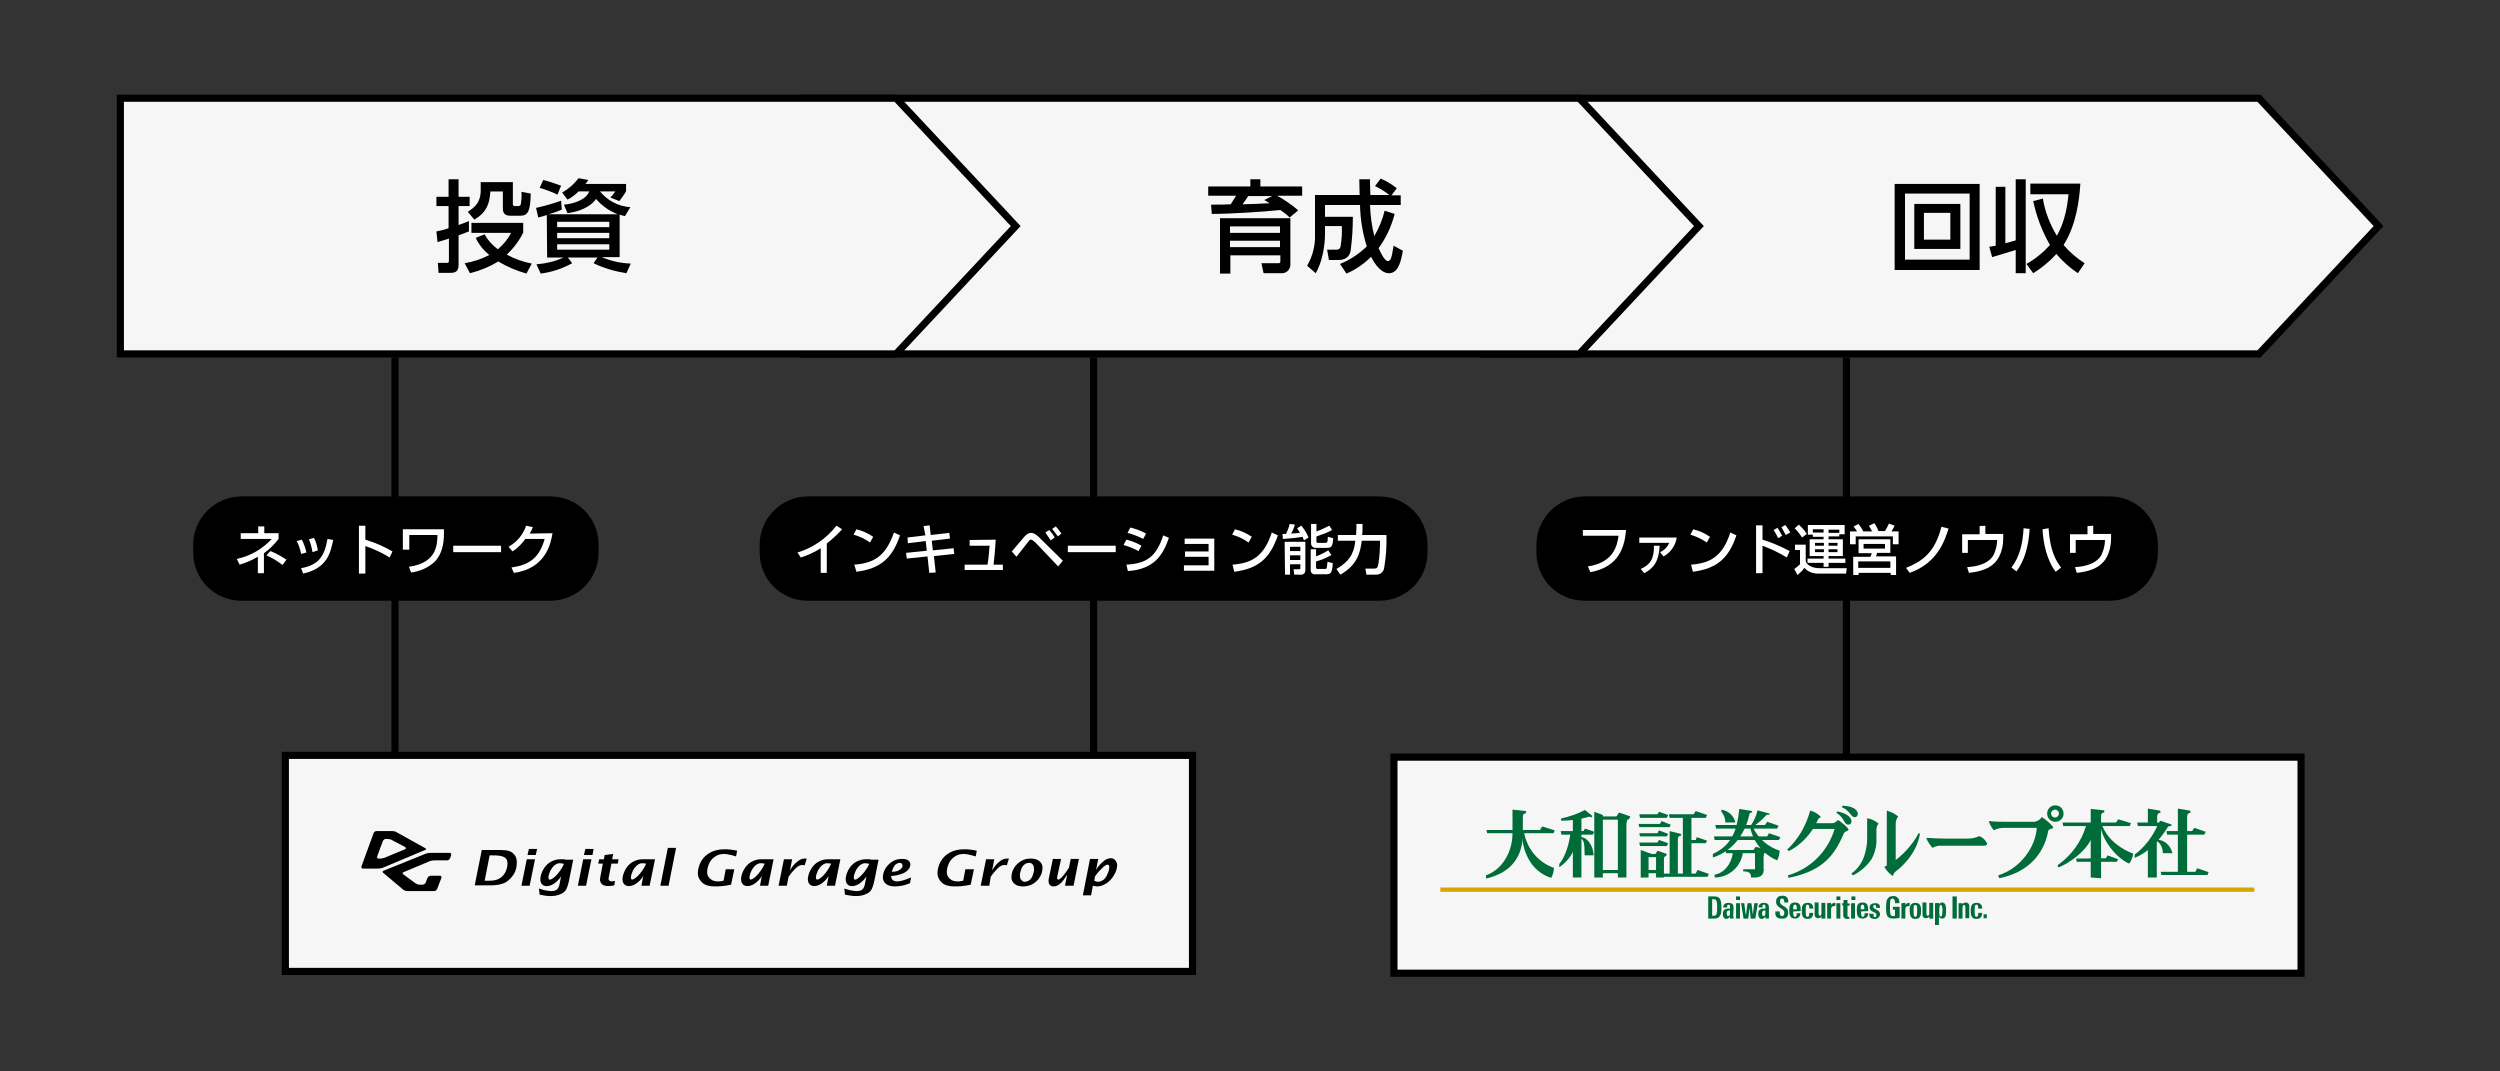 <?xml version="1.0" encoding="utf-8"?>
<!-- Generator: Adobe Illustrator 24.1.3, SVG Export Plug-In . SVG Version: 6.00 Build 0)  -->
<svg version="1.1" id="レイヤー_1" xmlns="http://www.w3.org/2000/svg" xmlns:xlink="http://www.w3.org/1999/xlink" x="0px"
	 y="0px" viewBox="0 0 700 300" style="enable-background:new 0 0 700 300;" xml:space="preserve">
<rect x="0" y="0" width="700" height="300" fill="#333333" stroke="none"/>
<style type="text/css">
	.st0{fill:#F6F6F6;stroke:#000000;stroke-width:2;stroke-miterlimit:10;}
	.st1{fill:#006C3A;}
	.st2{fill:#D7A400;}
	.st3{fill:none;stroke:#000000;stroke-width:2;stroke-miterlimit:10;}
	.st4{fill:#FFFFFF;}
</style>
<polygon class="st0" points="632.5,99.1 415.2,99.1 415.2,27.5 632.5,27.5 666,63.3 "/>
<polygon class="st0" points="442.2,99.1 225,99.1 225,27.5 442.2,27.5 475.7,63.3 "/>
<polygon class="st0" points="250.9,99.1 33.7,99.1 33.7,27.5 250.9,27.5 284.4,63.3 "/>
<rect x="79.9" y="211.5" class="st0" width="254" height="60.5"/>
<rect x="390.3" y="212" class="st0" width="254" height="60.5"/>
<path class="st1" d="M608.3,238.9c-0.7-2.5-2.5-3.8-4.5-3.8v0.4c0.9,0.3,1.8,1.7,1.8,3.4H608.3z"/>
<path class="st1" d="M609.8,244.6v-18.2l3.5,0.6v0.6c-0.4,0-0.9,0.2-0.9,1.1v15.9L609.8,244.6z"/>
<polygon class="st1" points="606.6,232.7 613.8,232.7 614.4,231.8 617.6,232.9 617.2,233.7 606.8,233.7 "/>
<path class="st1" d="M601.4,230.8v-4.4l3.5,0.6v0.6c-0.4,0-0.9,0.2-0.9,1.1v2.1H601.4z M601.4,245.7v-9.2l2.5-2.8v12L601.4,245.7z"
	/>
<polygon class="st1" points="605,244.1 614.7,244.1 615.2,243.1 618.4,244.2 618.1,245 605.2,245 "/>
<polygon class="st1" points="598.4,230.3 604.5,230.3 604.9,229.8 608.1,230.9 607.9,231.3 598.6,231.3 "/>
<path class="st1" d="M607.8,231.2c-0.4,0-0.7,0.2-0.9,0.5c-2.6,4.2-5.7,7.1-9.2,8.5v-0.9c2.9-2.2,5.1-5.1,6.5-8.4
	C604.2,231,608.2,231.2,607.8,231.2z"/>
<polygon class="st1" points="577.5,230.3 592.5,230.3 593.1,229.4 596.7,230.5 596.3,231.3 577.7,231.3 "/>
<path class="st1" d="M588.6,231.1c1.6,4.2,5.6,6.8,8.7,7.9c-0.1,0.5-0.2,1-0.4,1.5c-0.2,0.5-0.4,1-0.8,1.3c-3.7-1.7-7.5-6.6-8-10.7
	L588.6,231.1z"/>
<path class="st1" d="M585.4,245.7v-19.2l3.8,0.4v0.6c-0.6,0-1,0.5-0.9,1.1c0,0,0,0,0,0.1v17.2L585.4,245.7z"/>
<polygon class="st1" points="581.3,240.4 589.7,240.3 590.1,239.5 593.1,240.6 592.7,241.3 581.5,241.3 "/>
<path class="st1" d="M585.9,234c-1.2,4-6.8,8-9.7,8.9v-0.7c3.8-2.7,6.6-6.5,7.9-11h1.8V234z"/>
<path class="st1" d="M543.6,236.8c-0.9-0.1-1.7,0.2-2.5,0.6c-0.7-0.8-1.3-1.7-1.7-2.6c0-0.1,0-0.2,0.1-0.2c1,0.1,3.7,0.2,5,0.2h6.5
	c1.1,0,2.2-0.2,3.2-0.7c1,0.4,1.8,1.2,2.2,2.1c0.1,0.2-0.2,0.6-0.9,0.6H543.6z"/>
<path class="st1" d="M522.8,229.1c1.2,0.2,2.2,0.7,3.2,1.5c-0.4,0.5-0.6,1-0.6,1.6v2.6c0.1,2-0.4,4-1.4,5.8
	c-1.3,1.9-3.1,3.5-5.2,4.5l-0.4-0.5c1.8-1.3,3.1-3.2,3.7-5.3c0.4-1.4,0.7-2.8,0.7-4.3L522.8,229.1
	C522.7,229.1,522.7,229.1,522.8,229.1z"/>
<path class="st1" d="M528.4,227c1.1,0.3,2.2,0.9,3.1,1.6c-0.4,0.5-0.7,1.2-0.7,1.9v11c0,2.2-2.5,1.7-2.5,1V227
	C528.2,227,528.3,226.9,528.4,227z"/>
<path class="st1" d="M527.6,242.7c3.9-1.6,8-6.1,9.6-9.4l0.4,0.1c-0.4,2.5-1.5,4.8-3,6.8c-1.1,1.4-2.3,2.7-3.7,3.7
	c-0.5,0.4-0.8,0.9-0.9,1.4C529,244.6,528.2,243.8,527.6,242.7z"/>
<path class="st1" d="M559.5,245.1c6.6-2.1,10.5-8.3,10.8-13.3h-9.2c-1,0-2,0.2-2.8,0.7c-0.6-0.7-1.1-1.5-1.4-2.4
	c0-0.1,0-0.2,0.2-0.2c1.6,0.2,3.3,0.2,4.9,0.2h7.6c0.9-0.1,1.6-0.6,2.1-1.3c1,0.5,3.2,2.5,3.2,2.9s-1.3,0.3-1.4,1
	c-1.2,6.5-5.7,11.6-13.7,13.2L559.5,245.1z"/>
<path class="st1" d="M574.3,227.8c0,0.6,0.5,1.1,1.1,1.1c0.6,0,1.1-0.5,1.1-1.1c0-0.6-0.5-1.1-1.1-1.1S574.3,227.2,574.3,227.8
	L574.3,227.8z M573.2,227.8c0-1.3,1-2.3,2.3-2.3c1.3,0,2.3,1,2.3,2.3c0,1.3-1,2.3-2.3,2.3S573.2,229.1,573.2,227.8
	C573.2,227.8,573.2,227.8,573.2,227.8z"/>
<path class="st1" d="M500.4,237.9c3.1-2.9,5.3-6.7,6.4-10.8c0-0.1,0-0.1,0.2-0.1c1.1,0.3,2.1,0.9,2.9,1.8c-0.5,0.1-0.9,0.5-1,1
	c-1.7,3.6-4.5,6.7-8,8.5L500.4,237.9z"/>
<path class="st1" d="M507.8,230.5h5.2c0.6,0,1.2-0.4,1.6-0.9c1,0.5,3,2.3,3,2.7s-1,0.4-1.3,1c-2.8,6.6-6.2,10.6-15.5,12.5l-0.2-0.7
	c6.3-1.8,11.2-6.7,13.1-13h-6.3L507.8,230.5z"/>
<path class="st1" d="M514.2,227.6c2.3,1.4,2.1,3.3,3.3,3.3c0.5,0,0.9-0.3,0.9-0.8c0,0,0-0.1,0-0.1c0-0.9-0.8-2.2-4-2.8L514.2,227.6z
	"/>
<path class="st1" d="M515.7,226c2.4,1,2.5,2.9,3.7,2.8c0.5,0,0.8-0.5,0.8-0.9c0,0,0,0,0-0.1c-0.1-0.9-1.1-2.1-4.3-2.2L515.7,226z"/>
<polygon class="st1" points="458.8,230.7 464.8,230.7 465.2,229.9 467.8,230.9 467.5,231.6 459,231.6 "/>
<polygon class="st1" points="467.3,228 474.2,228 474.8,227.1 478,228.2 477.6,229 467.5,229 "/>
<rect x="471.2" y="228.8" class="st1" width="2.4" height="16.3"/>
<path class="st1" d="M467.5,244.7v-12l3.2,0.8v0.5c-0.4,0-0.9,0.2-0.9,1.1v9.6L467.5,244.7z"/>
<polygon class="st1" points="459.4,238 463,239.3 461.6,239.9 461.6,245.7 459.4,245.7 "/>
<rect x="463.7" y="239.5" class="st1" width="2.2" height="6.2"/>
<rect x="460" y="239.1" class="st1" width="4.5" height="0.9"/>
<path class="st1" d="M463.3,239.5l0.8-1.3l2.6,0.9l-0.2,0.6c-0.4,0-0.6,0.4-0.6,0.9S463.3,239.5,463.3,239.5z"/>
<rect x="460.7" y="243.6" class="st1" width="4.5" height="0.9"/>
<polygon class="st1" points="459,233.3 464.1,233.3 464.5,232.5 467.1,233.5 466.7,234.2 459.2,234.2 "/>
<polygon class="st1" points="459,235.9 464.1,235.9 464.5,235.2 467.1,236.1 466.7,236.9 459.2,236.9 "/>
<polygon class="st1" points="459,228 464.1,228 464.5,227.3 467.1,228.2 466.7,229 459.2,229 "/>
<polygon class="st1" points="465.2,244.6 474.8,244.6 475.3,243.6 478.5,244.7 478.1,245.5 465.4,245.5 "/>
<polygon class="st1" points="472.7,235.2 474.8,235.2 475.1,234.4 478,235.4 477.6,236.1 472.9,236.1 "/>
<polygon class="st1" points="416.2,232.4 431.2,232.4 431.8,231.4 435.3,232.5 435,233.3 416.4,233.3 "/>
<path class="st1" d="M426.7,232.9c0.8,4.7,4,8.6,8.4,10.1c0,0.5-0.1,1-0.2,1.4c-0.1,0.5-0.3,1-0.6,1.4c-5.6-1.8-8-7.2-8.2-12.6v-0.4
	L426.7,232.9z"/>
<path class="st1" d="M416,245.1c4.5-1.5,7.5-6.4,7.5-11.8v-6.6l3.8,0.4v0.6c-0.6,0-1,0.5-0.9,1.1c0,0,0,0.1,0,0.1v4.5
	c0,7-3.8,11.1-10.3,12.6V245.1z"/>
<rect x="440.4" y="228.8" class="st1" width="2.4" height="16.9"/>
<polygon class="st1" points="437,232.7 443.4,232.7 443.8,232 446.4,232.9 446,233.7 437.2,233.7 "/>
<path class="st1" d="M437,229.2c2.4-0.5,4.6-1.3,6.8-2.4l2.1,1.7l-0.4,0.4c-0.4-0.3-0.5-0.3-1.3,0c-2.3,0.6-4.7,0.9-7.1,0.9V229.2z"
	/>
<path class="st1" d="M446.2,239.5c0-2.2-1.5-5.1-3.6-5.1v0.4c0.8,0.4,1.1,0.9,1.1,4.7H446.2z"/>
<polygon class="st1" points="446.4,227.3 448.8,228.2 448.8,245.7 446.4,245.7 "/>
<rect x="453" y="228.8" class="st1" width="2.4" height="16.9"/>
<rect x="448.3" y="228.6" class="st1" width="5" height="0.9"/>
<path class="st1" d="M452.5,228.8l0.8-1.3l3.2,1.1l-0.4,0.8c-0.4,0-0.6,0.2-0.6,0.8S452.5,228.8,452.5,228.8z"/>
<rect x="448.3" y="243.6" class="st1" width="5" height="0.9"/>
<path class="st1" d="M439.7,233.5c-0.5,3.8-1.8,6.9-3.1,8.4v0.9c1.4-0.8,3.7-3.3,4-4.9v-4.5L439.7,233.5z"/>
<polygon class="st1" points="480.3,231 494.2,231 494.8,230.1 498,231.2 497.6,232 480.5,232 "/>
<polygon class="st1" points="479.9,234.2 494.8,234.2 495.3,233.3 498.5,234.4 498.1,235.2 480.1,235.2 "/>
<rect x="491.4" y="238.2" class="st1" width="2.4" height="5.6"/>
<polygon class="st1" points="483.1,238 491.6,238 491.6,238.9 483.3,238.9 "/>
<path class="st1" d="M490.8,238.2l0.8-1.1l3.2,0.9l-0.4,0.8c-0.4,0-0.6,0.2-0.6,0.8S490.8,238.2,490.8,238.2z"/>
<path class="st1" d="M491.2,231.2c1.2-0.8,2.2-1.7,3.2-2.8c0.2-0.3,0.6-0.4,0.9-0.2l0.2-0.4l-3.4-0.9c-0.3,1.5-1,3-1.9,4.3
	L491.2,231.2z"/>
<path class="st1" d="M479.6,240.1c6.6-2.1,9.4-8.1,10.2-12c0.1-0.5,0.3-0.5,0.7-0.6l0.1-0.4l-3.6-0.6c-0.6,6-2.1,10.2-7.4,12.6
	V240.1z"/>
<path class="st1" d="M490.8,231.6c1.5,3.2,4.2,5.5,7.5,6.6c0,0.5-0.1,0.9-0.2,1.4c-0.1,0.5-0.3,0.9-0.5,1.3c-3.8-1.6-6.6-5-7.5-9
	L490.8,231.6z"/>
<path class="st1" d="M491.8,243.4h-3.7v0.6h0.3c1.7,0,1.9,0.9,1.9,1.7h1.2c1.2,0,2.3-0.6,2.3-1.9S492.5,243,491.8,243.4z"/>
<path class="st1" d="M485.2,238.7c-0.4,3.4-2.6,5.8-5.1,6.2v0.8c4,0,7.4-3,7.9-7L485.2,238.7z"/>
<path class="st1" d="M483.1,230.3c0-1.1-0.4-2.2-1.1-3v-0.6c1.9,0.3,3.5,1.7,3.9,3.6H483.1z"/>
<rect x="403.3" y="248.5" class="st2" width="227.9" height="1.2"/>
<path class="st1" d="M555,254.4c0.1-0.8-0.4-1.5-1.2-1.6c-0.1,0-0.3,0-0.4,0c-1.4,0-1.6,1-1.6,2.2c0,1.3,0.2,2.3,1.6,2.3
	c1,0,1.6-0.5,1.6-1.7h-1.1c0,0.8-0.1,1.1-0.5,1.1s-0.5-0.3-0.5-1.8c0-1.2,0.1-1.6,0.5-1.6s0.5,0.3,0.5,1.1L555,254.4z"/>
<path class="st1" d="M540.2,257.2h1.1c0-0.3,0-0.6,0-0.9v-3.5h-1.1v2.9c0,0.4-0.1,0.7-0.4,0.7s-0.4-0.2-0.4-0.7v-3h-1.1v3.5
	c0,0.5,0.4,0.9,0.9,0.9c0,0,0.1,0,0.1,0c0.4,0,0.7-0.2,0.9-0.5l0,0L540.2,257.2z"/>
<path class="st1" d="M532.4,252.9v4.3h1.1v-2.5c0-0.4,0-1,1-1h0.2v-0.9h-0.2c-0.4,0-0.8,0.2-1,0.6l0,0v-0.6L532.4,252.9z"/>
<path class="st1" d="M521,254.6c0-0.7,0-1.3,0.5-1.3s0.5,0.6,0.5,1.3H521z M523.1,255.1c0-1.4-0.1-2.4-1.6-2.4s-1.6,1-1.6,2.2
	c0,1.3,0.2,2.3,1.6,2.3c0.4,0,0.8-0.1,1.2-0.4c0.3-0.3,0.4-0.7,0.4-1.1h-1c0,0.6-0.1,1-0.5,1s-0.5-0.2-0.5-1.5L523.1,255.1z"/>
<path class="st1" d="M494.3,254.9c0,0.8,0.1,1.6-0.5,1.6c-0.3,0-0.4-0.2-0.4-0.7C493.3,255.1,493.7,254.9,494.3,254.9z M495.3,254.2
	c0-0.8-0.2-1.4-1.5-1.4c-0.4,0-0.7,0.1-1,0.3c-0.3,0.3-0.4,0.6-0.4,1h1.1c0-0.5,0-0.8,0.4-0.8s0.4,0.3,0.4,0.8v0.3c-1,0-2,0-2,1.5
	c0,0.8,0.3,1.4,1,1.4c0.4,0,0.8-0.3,1-0.7l0,0l0,0.6h1c0-0.3,0-0.5,0-0.8L495.3,254.2z"/>
<path class="st1" d="M479.4,251.8h0.6c0.8,0,0.8,1.2,0.8,2.3c0,1.5-0.1,2.3-0.8,2.3h-0.6V251.8z M478.2,257.2h1.9
	c2,0,1.9-2.2,1.9-3.1c0-1.9-0.3-3.1-1.8-3.1h-1.9V257.2z"/>
<path class="st1" d="M484.4,254.9c0,0.8,0.1,1.6-0.5,1.6c-0.3,0-0.4-0.2-0.4-0.7C483.4,255.1,483.8,254.9,484.4,254.9z M485.4,254.2
	c0-0.8-0.2-1.4-1.5-1.4c-0.4,0-0.7,0.1-1,0.3c-0.3,0.3-0.4,0.6-0.4,1h1.1c0-0.5,0-0.8,0.4-0.8s0.4,0.3,0.4,0.8v0.3c-1,0-2,0-2,1.5
	c0,0.8,0.3,1.4,1,1.4c0.4,0,0.8-0.3,1-0.7l0,0l0,0.6h1c0-0.3-0.1-0.5-0.1-0.8L485.4,254.2z"/>
<path class="st1" d="M487.2,252.9h-1.1v4.3h1.1V252.9z M486.1,251v1h1.1v-1H486.1z"/>
<path class="st1" d="M500.7,255.5c0-1.9-2.3-1.7-2.3-3c0-0.6,0.1-0.9,0.6-0.9s0.6,0.5,0.6,1.1h1.1c0.1-1.3-0.5-1.9-1.6-1.9
	c-1.4,0-1.8,0.8-1.8,1.7c0,1.8,2.3,1.8,2.3,3c0,0.7-0.2,1-0.6,1c-0.6,0-0.7-0.5-0.7-1.3h-1.2c-0.1,1.1,0.2,2,1.6,2
	C499.7,257.3,500.7,257.1,500.7,255.5z"/>
<path class="st1" d="M502.1,254.6c0-0.7,0-1.3,0.5-1.3s0.5,0.6,0.5,1.3H502.1z M504.2,255.1c0-1.4-0.1-2.4-1.6-2.4s-1.6,1-1.6,2.2
	c0,1.3,0.2,2.3,1.6,2.3c0.4,0,0.8-0.1,1.1-0.4c0.3-0.3,0.4-0.7,0.4-1.1h-1c0,0.6-0.1,1-0.5,1s-0.5-0.2-0.5-1.5L504.2,255.1z"/>
<path class="st1" d="M507.7,254.4c0.1-0.8-0.4-1.5-1.2-1.6c-0.1,0-0.3,0-0.4,0c-1.4,0-1.6,1-1.6,2.2c0,1.3,0.2,2.3,1.6,2.3
	c1,0,1.6-0.5,1.6-1.7h-1.1c0,0.8-0.1,1.1-0.5,1.1s-0.5-0.3-0.5-1.8c0-1.2,0.1-1.6,0.5-1.6s0.5,0.3,0.5,1.1L507.7,254.4z"/>
<path class="st1" d="M510,257.2h1.1c0-0.3,0-0.6,0-0.9v-3.5h-1.1v2.9c0,0.4-0.1,0.7-0.4,0.7s-0.4-0.2-0.4-0.7v-3h-1.1v3.5
	c0,0.5,0.4,0.9,0.9,0.9c0,0,0.1,0,0.1,0c0.4,0,0.7-0.2,0.9-0.5l0,0L510,257.2z"/>
<path class="st1" d="M511.6,252.9v4.3h1.1v-2.5c0-0.4,0-1,1-1h0.2v-0.9h-0.2c-0.4,0-0.8,0.2-1,0.6l0,0v-0.6L511.6,252.9z"/>
<path class="st1" d="M515.3,252.9h-1.1v4.3h1.1V252.9z M514.2,251v1h1.1v-1H514.2z"/>
<path class="st1" d="M515.7,253.5h0.4v2.8c0,0.5,0.4,1,0.9,1c0.1,0,0.1,0,0.2,0c0.2,0,0.4,0,0.6,0v-0.6c-0.1,0-0.1,0-0.2,0
	c-0.4,0-0.3-0.2-0.3-0.5v-2.6h0.6v-0.6h-0.6V252h-1.1v0.9h-0.4V253.5z"/>
<path class="st1" d="M519.4,252.9h-1.1v4.3h1.1V252.9z M518.4,251v1h1.1v-1H518.4z"/>
<path class="st1" d="M523.4,255.8c-0.1,1.2,0.6,1.5,1.5,1.5c0.7,0.1,1.4-0.5,1.5-1.2c0,0,0-0.1,0-0.1c0-1.4-1.9-1.3-1.9-2.1
	c0-0.3,0.1-0.5,0.4-0.5s0.4,0.1,0.4,0.6v0.2h1.1c0.1-0.7-0.4-1.3-1.1-1.3c-0.1,0-0.2,0-0.3,0c-0.7,0-1.5,0.3-1.5,1.2
	c0,1.4,1.9,1.1,1.9,2.1c0,0.4-0.1,0.6-0.4,0.6c-0.2,0-0.3-0.1-0.4-0.2c0-0.2,0-0.4,0-0.7L523.4,255.8z"/>
<path class="st1" d="M531.8,252.9c0.2-0.9-0.4-1.8-1.3-2c-0.1,0-0.3,0-0.4,0c-1.9,0-2,1.6-2,3.1c0,2.4,0.2,3.2,2.2,3.2
	c0.5,0,1.1-0.1,1.6-0.2v-3.1H530v0.8h0.6v1.7c-0.2,0.1-0.4,0.1-0.6,0.1c-0.7,0-0.8-0.5-0.8-2.4s0-2.5,0.7-2.5c0.5,0,0.7,0.5,0.7,1.1
	v0.2L531.8,252.9z"/>
<path class="st1" d="M536.3,256.7c-0.4,0-0.5-0.3-0.5-1.8c0-1.1,0-1.5,0.5-1.5s0.5,0.4,0.5,1.5C536.8,256.4,536.7,256.7,536.3,256.7
	z M536.3,257.3c1.4,0,1.6-1,1.6-2.3c0-1.2-0.2-2.2-1.6-2.2s-1.6,1-1.6,2.2C534.8,256.3,534.9,257.3,536.3,257.3L536.3,257.3z"/>
<path class="st1" d="M543.4,256.6c-0.4,0-0.4-0.4-0.4-1.6s0.1-1.6,0.4-1.6s0.5,0.4,0.5,1.6C543.8,256.3,543.8,256.6,543.4,256.6z
	 M541.8,252.9v6.1h1.1v-2.3l0,0c0.2,0.3,0.5,0.5,0.9,0.5c1.1,0,1.1-1.3,1.1-2.2s0-2.3-1.1-2.3c-0.4,0-0.8,0.2-0.9,0.6l0,0v-0.5
	L541.8,252.9z"/>
<rect x="546.7" y="251" class="st1" width="1.2" height="6.2"/>
<path class="st1" d="M549.5,252.9h-1.1v4.3h1.1v-3c0-0.4,0.1-0.8,0.4-0.8s0.4,0.3,0.4,0.7v3h1.1v-3.5c0-0.5-0.4-0.9-0.9-0.9
	c0,0-0.1,0-0.1,0c-0.4,0-0.8,0.2-0.9,0.5l0,0L549.5,252.9z"/>
<rect x="555.4" y="256" class="st1" width="0.9" height="1.1"/>
<polygon class="st1" points="488.2,257.2 489.5,257.2 489.9,254.2 489.9,254.2 490.2,257.2 491.5,257.2 492.2,252.9 491.2,252.9 
	490.8,256.1 490.8,256.1 490.4,252.9 489.3,252.9 488.9,256.1 488.8,256.1 488.4,252.9 487.5,252.9 "/>
<line class="st3" x1="110.6" y1="100.1" x2="110.6" y2="211.5"/>
<line class="st3" x1="306.2" y1="100.1" x2="306.2" y2="211.5"/>
<line class="st3" x1="517" y1="100.1" x2="517" y2="211.5"/>
<path d="M67.6,139h86.5c7.5,0,13.5,6,13.5,13.5v2.2c0,7.5-6,13.5-13.5,13.5H67.6c-7.5,0-13.5-6-13.5-13.5v-2.2
	C54.1,145.1,60.2,139,67.6,139z"/>
<path d="M226.2,139h160c7.5,0,13.5,6,13.5,13.5v2.2c0,7.5-6,13.5-13.5,13.5h-160c-7.5,0-13.5-6-13.5-13.5v-2.2
	C212.7,145.1,218.8,139,226.2,139z"/>
<path d="M443.7,139h147c7.5,0,13.5,6,13.5,13.5v2.2c0,7.5-6,13.5-13.5,13.5h-147c-7.5,0-13.5-6-13.5-13.5v-2.2
	C430.2,145.1,436.3,139,443.7,139z"/>
<path class="st4" d="M73.9,160.5h-1.7v-4.6c-1.6,0.9-3.3,1.7-5.1,2.2l-0.8-1.6c3.8-0.8,7.2-2.8,9.8-5.6h-8.7v-1.6h4.9v-1.9h1.7v1.9
	H78v1.6c-1.2,1.5-2.5,2.9-4.1,4L73.9,160.5z M79.1,158.2c-1.4-1.1-2.9-2-4.5-2.7l1.1-1.2c1.6,0.6,3.1,1.5,4.5,2.4L79.1,158.2z"/>
<path class="st4" d="M84.3,155.1c-0.2-1.2-0.6-2.4-1.2-3.6l1.4-0.4c0.6,1.1,1,2.3,1.3,3.6L84.3,155.1z M84.3,159.1
	c4.8-0.9,6.5-3.1,7.4-8.2l1.6,0.3c-0.8,3.7-1.7,7.9-8.4,9.4L84.3,159.1z M87.5,154.6c-0.2-1.2-0.5-2.4-1-3.6l1.4-0.4
	c0.6,1.1,0.9,2.3,1.1,3.5L87.5,154.6z"/>
<path class="st4" d="M102.3,147.2v3.9c2.6,0.8,5.2,1.9,7.6,3.3l-0.8,1.7c-2.1-1.3-4.4-2.4-6.8-3.2v7.7h-1.8v-13.4H102.3z"/>
<path class="st4" d="M124.3,148.1v1.5c0,2.4-0.5,5.7-2.7,7.8c-1.8,1.6-4.1,2.6-6.5,2.9l-0.6-1.6c7.8-1.1,7.9-6.1,8-8.9h-7.9v4.1
	h-1.8v-5.7H124.3z"/>
<path class="st4" d="M140.3,152.8v1.8h-13.4v-1.8H140.3z"/>
<path class="st4" d="M154.7,149.3c-0.4,2.5-1.7,9.9-10.8,11.1l-0.7-1.5c4.9-0.7,7.8-2.6,9.3-8h-5.4c-1,1.4-2.2,2.6-3.6,3.5l-1.1-1.3
	c2.3-1.3,4.1-3.4,4.9-5.9l1.9,0.4c-0.2,0.6-0.5,1.2-0.9,1.8L154.7,149.3z"/>
<path class="st4" d="M231.6,160.4h-1.8v-6.9c-1.7,1.1-3.6,2-5.6,2.6l-0.9-1.4c4.3-1.3,8.1-3.9,10.9-7.5l1.6,1
	c-1.3,1.4-2.8,2.8-4.3,4V160.4z"/>
<path class="st4" d="M243.6,151.9c-1.4-1-2.9-1.7-4.6-2.2l0.8-1.5c1.7,0.4,3.2,1.1,4.7,2.1L243.6,151.9z M239.2,158.1
	c5.7-0.4,8.9-2.6,11.1-9l1.7,0.8c-2.2,6.5-5.5,9.3-12.2,10.2L239.2,158.1z"/>
<path class="st4" d="M258.6,147.3l1.7-0.2l0.3,2.7l5.2-0.6l0.2,1.6l-5.1,0.6l0.3,2.7l5.8-0.6l0.2,1.6l-5.7,0.6l0.5,4.6l-1.8,0.1
	l-0.5-4.6l-5.8,0.6l-0.2-1.6l5.8-0.6l-0.3-2.7l-5,0.6l-0.1-1.6l5-0.6L258.6,147.3z"/>
<path class="st4" d="M278.8,151.1c-0.2,3.5-0.4,5.1-0.6,7h2.6v1.5h-10.7v-1.5h6.4c0.4-2,0.5-5.1,0.6-5.3h-5.6v-1.6L278.8,151.1z"/>
<path class="st4" d="M283.3,154.4c3.3-3.8,3.6-4.3,3.9-4.5c0.4-0.4,0.9-0.7,1.5-0.7c0.3,0,1,0,2.4,1.4l6.5,6.4l-1.3,1.6L290,152
	c-0.1-0.1-0.9-0.9-1.3-0.9s-0.5,0.2-0.8,0.6c-0.4,0.5-2.5,3.2-3.3,4.2L283.3,154.4z M294.2,151.3c-0.5-0.7-1-1.5-1.5-2.2l1.1-0.7
	c0.6,0.7,1.1,1.3,1.5,2.1L294.2,151.3z M296.2,150.2c-0.5-0.7-1-1.4-1.6-2.1l1-0.7c0.6,0.6,1.1,1.3,1.6,2L296.2,150.2z"/>
<path class="st4" d="M312.4,152.8v1.8H299v-1.8H312.4z"/>
<path class="st4" d="M318.8,154.3c-1.3-0.7-2.8-1.3-4.2-1.7l0.8-1.5c1.5,0.4,2.9,0.9,4.2,1.7L318.8,154.3z M315.4,158.1
	c5.7-0.3,8.4-2.3,10.3-8.2l1.6,0.7c-1.8,5.2-4.4,8.8-11.5,9.3L315.4,158.1z M320.1,150.9c-1.4-0.7-2.9-1.3-4.4-1.7l0.8-1.5
	c1.5,0.4,3,0.9,4.4,1.7L320.1,150.9z"/>
<path class="st4" d="M340,150.8v9h-8.5v-1.5h6.9v-2.4h-6.6v-1.5h6.6v-2.1h-6.7v-1.5H340z"/>
<path class="st4" d="M349.6,151.9c-1.4-1-2.9-1.7-4.6-2.2l0.8-1.5c1.7,0.4,3.2,1.1,4.7,2.1L349.6,151.9z M345.1,158.1
	c5.7-0.4,8.9-2.6,11-9l1.7,0.8c-2.2,6.5-5.5,9.3-12.2,10.2L345.1,158.1z"/>
<path class="st4" d="M365.1,151.3c-0.1-0.3-0.3-0.7-0.4-1c-0.9,0.2-3.6,0.5-5.5,0.6l-0.1-1.4h1c0.4-0.9,0.8-1.8,1-2.8l1.5,0.2
	c-0.3,0.9-0.6,1.7-1.1,2.5c0.2,0,1.6-0.1,2.5-0.2c-0.4-0.6-0.6-1-0.8-1.3l1.2-0.7c0.8,1,1.5,2.1,2,3.3L365.1,151.3z M359.7,151.7
	h5.8v8c0,0.7-0.5,1.2-1.1,1.2c0,0,0,0,0,0h-2l-0.2-1.5h1.6c0.2,0,0.3-0.1,0.3-0.3V158h-2.9v2.9h-1.4L359.7,151.7z M361.2,153.1v1.2
	h2.9v-1.2H361.2z M361.2,155.5v1.3h2.9v-1.3H361.2z M368.6,146.7v2.1c1.2-0.4,2.4-1,3.6-1.6l0.8,1.2c-1.4,0.8-2.9,1.3-4.4,1.8v1.4
	c0,0.1,0,0.4,0.4,0.4h2.1c0.4,0,0.7,0,0.7-1.7l1.5,0.4c-0.1,2-0.4,2.7-1.6,2.7h-3.2c-0.7,0.1-1.3-0.4-1.4-1.1c0-0.1,0-0.1,0-0.2
	v-5.4L368.6,146.7z M367,153.8h1.5v2c1.2-0.5,2.3-1,3.4-1.7l0.9,1.3c-1.4,0.8-2.8,1.4-4.3,1.8v1.7c0,0.2,0.1,0.4,0.3,0.4
	c0,0,0.1,0,0.1,0h2.1c0.5,0,0.5,0,0.7-2l1.5,0.4c-0.2,2.5-0.4,3.1-1.9,3.1h-3c-0.7,0.1-1.3-0.4-1.3-1.1c0-0.1,0-0.2,0-0.3L367,153.8
	z"/>
<path class="st4" d="M374.2,159.3c4.6-2.6,5-5.6,5.3-7.9h-4.9v-1.6h5.1c0-0.2,0.1-1.2,0.1-2v-1.1h1.7v1.2c0,0.6,0,1.3-0.1,1.9h6.8
	c0.1,3-0.1,6-0.6,9c-0.1,1.2-1,2.1-2.2,2.1h-2.8l-0.3-1.7h2.5c0.9,0,1-0.5,1.2-1.6c0.3-2,0.4-4.1,0.4-6.2h-5.1c-0.4,2.9-1,6.7-6,9.5
	L374.2,159.3z"/>
<path class="st4" d="M455.3,148.4c-0.4,4.4-1.7,10.3-10,11.8l-0.7-1.6c7.3-1.1,8.2-5.9,8.6-8.6h-10v-1.6L455.3,148.4z"/>
<path class="st4" d="M469.5,150.4c-0.3,2.3-1.7,4.3-3.7,5.4l-1-1.2c1.2-0.5,2.1-1.5,2.6-2.6H459v-1.5H469.5z M459.4,159.3
	c2.5-1.1,3.8-2.7,3.7-6.5h1.6c-0.2,4.4-1.6,6.2-4.3,7.7L459.4,159.3z"/>
<path class="st4" d="M477.9,151.9c-1.4-1-3-1.7-4.6-2.2l0.8-1.5c1.7,0.4,3.2,1.1,4.7,2.1L477.9,151.9z M473.5,158.1
	c5.7-0.4,8.9-2.6,11-9l1.7,0.8c-2.2,6.5-5.5,9.3-12.2,10.2L473.5,158.1z"/>
<path class="st4" d="M493.5,147.2v3.9c2.6,0.8,5.2,1.9,7.6,3.2l-0.8,1.8c-2.1-1.3-4.4-2.4-6.8-3.3v7.7h-1.8v-13.4H493.5z
	 M497.9,150.7c-0.4-0.8-0.8-1.6-1.3-2.3l1.1-0.6c0.5,0.7,0.9,1.5,1.3,2.2L497.9,150.7z M500,149.8c-0.4-0.8-0.8-1.5-1.2-2.2l1.1-0.6
	c0.5,0.7,1,1.4,1.4,2.1L500,149.8z"/>
<path class="st4" d="M502.6,152.5h3v4.5c0.1,1.1,1.7,2.1,3.9,2.1h7.6l-0.2,1.5h-7.5c-1.6,0.1-3.1-0.4-4.2-1.6
	c-0.5,0.8-1.2,1.4-1.9,2l-0.9-1.7c0.6-0.4,1.1-0.8,1.6-1.3v-4h-1.4L502.6,152.5z M503.7,146.9c0.8,0.8,1.6,1.6,2.2,2.6l-1.3,1
	c-0.6-0.9-1.3-1.8-2.1-2.6L503.7,146.9z M506.2,147h10.3v2.6H515v0.6h-3v0.8h4v4.7h-4v0.7h4.7v1.2H512v1.1h-1.4v-1.1h-4.5v-1.2h4.5
	v-0.7h-3.9V151h3.9v-0.7h-3v-0.6h-1.4L506.2,147z M507.6,149.1h3v-0.9h-3V149.1z M508.2,152v0.8h2.5V152L508.2,152z M508.2,153.8
	v0.8h2.5v-0.8H508.2z M515,148.3h-3v0.9h3V148.3z M512,152v0.8h2.5V152L512,152z M512,153.8v0.8h2.5v-0.8H512z"/>
<path class="st4" d="M520,148.8c-0.2-0.2-0.5-0.8-1-1.4l1.4-0.7c0.5,0.7,1,1.4,1.3,2.1h2.5c-0.1-0.2-0.5-0.9-0.9-1.6l1.5-0.7
	c0.5,0.7,0.9,1.5,1.2,2.2h1.8c0.4-0.7,0.8-1.4,1.1-2.1l1.6,0.6c-0.3,0.6-0.6,1.1-0.9,1.6h2v3.6H530v-2.2h-10.4v2.2H518v-3.6H520z
	 M529.3,151v3.8h-3.7c0,0.1-0.3,0.8-0.3,1h5.6v5.2h-1.5v-0.6h-9v0.6h-1.5v-5.1h4.8c0.2-0.3,0.3-0.7,0.4-1h-3.7V151L529.3,151z
	 M520.3,157.2v1.8h9v-1.8H520.3z M521.8,152.3v1.3h6v-1.3H521.8z"/>
<path class="st4" d="M533.7,159c4.2-1.7,8-4,9.9-11.5l2,0.5c-1.1,3.5-3.2,9.7-10.9,12.4L533.7,159z"/>
<path class="st4" d="M555.9,147.2v2.3h5v1.4c0,1-0.2,4.6-2.5,6.8c-1.3,1.3-3.4,2.3-7.1,2.7l-0.5-1.6c1.4-0.1,5.7-0.4,7.4-3.4
	c0.6-1.3,1-2.8,1-4.2H551v3.6h-1.6v-5.2h4.9v-2.3L555.9,147.2z"/>
<path class="st4" d="M563.2,158.9c2.4-3.1,3.2-7,3.4-11l1.7,0.2c-0.3,5.2-1.6,9.1-3.7,11.9L563.2,158.9z M573.6,147.9
	c0.4,6.5,2.2,9.3,3.5,11l-1.5,1.2c-2.5-3.2-3.5-8.1-3.7-11.9L573.6,147.9z"/>
<path class="st4" d="M586.1,147.2v2.3h5v1.4c0,1-0.2,4.6-2.5,6.8c-1.3,1.3-3.4,2.3-7.1,2.7l-0.5-1.6c1.4-0.1,5.7-0.4,7.4-3.4
	c0.6-1.3,1-2.8,1-4.2h-8.2v3.6h-1.6v-5.2h4.9v-2.3L586.1,147.2z"/>
<path d="M122.2,64.8c1.1-0.2,2.3-0.5,3.4-0.9v-6.2h-3.4v-2.6h3.4v-4.9h2.8v4.9h3.1v2.6h-3.1V63c1.7-0.6,2.2-0.8,2.9-1.1v2.9
	c-0.8,0.3-1.3,0.5-2.9,1.1v8.4c0,1.9-1.2,2.1-2.3,2.1h-3.3l-0.2-2.8h2.4c0.5,0,0.7,0,0.7-0.6v-6.2c-1,0.3-1.9,0.6-3.2,1L122.2,64.8z
	 M146.5,65.1c-1.1,2.3-2.7,4.4-4.6,6.2c2.2,1.2,4.5,2,7,2.5l-1.5,2.8c-2.8-0.8-5.4-1.9-7.9-3.4c-2.4,1.5-5.1,2.6-7.9,3.3l-1.5-2.8
	c2.4-0.4,4.8-1.2,6.9-2.3c-1.6-1.3-2.9-2.9-3.8-4.8l2.5-1c0.9,1.7,2.2,3.1,3.7,4.2c1.5-1.3,2.8-2.8,3.7-4.6h-11.1v-2.8h14.5
	L146.5,65.1z M134.6,51h9v6.1c0,0.4,0.1,0.6,0.6,0.6h1c0.3,0,0.5-0.2,0.6-0.4c0.2-1.2,0.3-2.4,0.2-3.6l2.6,0.5
	c-0.1,4.8-0.7,6.2-2.9,6.2h-2.9c-2,0-2-1.5-2-2.1v-4.7h-3.5c-0.2,3.5-1.1,5.9-4.5,7.9l-1.8-2.2c1.9-1.3,3.6-2.5,3.6-6.1L134.6,51z"
	/>
<path d="M153.1,60.2c-0.8,0.3-1.6,0.5-2.4,0.7l-0.6-2.7c2.4-0.5,4.7-1.2,7-2l0.2,2.5c-1.2,0.5-2.5,1-3.8,1.3h19.5
	c-2.4-0.9-4.5-2.4-6.1-4.3c-0.7,1-2.6,3.2-8,4l-1-2.4c2.4-0.2,6.1-1.2,7.1-3.7h-3c-0.9,0.9-1.9,1.7-3.1,2.3l-1.5-2
	c1.8-1,3.3-2.3,4.6-4l2.7,0.5c-0.2,0.4-0.5,0.8-0.8,1.1h11.4v2c-0.5,1-1.2,1.9-1.9,2.8l-2.5-1c0.5-0.5,1-1.1,1.4-1.7H168
	c2.1,2.6,5.2,4.2,8.5,4.4l-1.5,2.5c-0.5-0.1-1-0.2-1.5-0.4V72h-5c2.6,1.1,5.3,1.7,8.1,1.8l-1.2,2.7c-3.2-0.5-6.3-1.4-9.2-2.8
	l1.1-1.6h-8.3l1.2,1.6c-2.7,1.5-5.7,2.5-8.8,2.9l-1.2-2.6c2.6-0.2,5.2-0.8,7.6-1.9h-4.6L153.1,60.2z M152.1,50.4
	c1.7,0.4,3.4,1,5,1.6l-1,2.5c-1.6-0.8-3.3-1.4-5-1.9L152.1,50.4z M156,63.6h14.6v-1.5H156V63.6z M156,66.7h14.6v-1.5H156V66.7z
	 M156,69.9h14.6v-1.5H156V69.9z"/>
<path d="M361.1,60.9c-0.8-0.8-1.7-1.5-2.6-2.1c-4.5,0.5-14.2,1.1-19.2,1.1l-0.2-2.6c2.3,0,4.1,0,5.5-0.1c0.5-0.8,1-1.6,1.5-2.4h-7.8
	v-2.6h11.8v-2h2.8v2h11.7v2.6h-7c2.1,1.2,4.1,2.5,5.9,4.1L361.1,60.9z M361.3,73.7c0.2,1.4-0.8,2.7-2.2,2.8c-0.2,0-0.4,0-0.6,0h-4.7
	l-0.6-2.8h4.5c0.7,0,0.8,0,0.8-0.7v-1.5h-14v5.1h-2.9V61.1h19.7L361.3,73.7z M358.4,63.4h-14v1.8h14V63.4z M358.4,67.4h-14v1.8h14
	V67.4z M356.2,54.9h-6.7c-0.8,1.2-0.9,1.4-1.6,2.3c1,0,6.5-0.2,7.6-0.3c-0.3-0.2-0.5-0.3-1.5-0.9L356.2,54.9z"/>
<path d="M375.2,73.9c2.8-1.1,5.3-2.8,7.5-4.9c-1.2-3.8-1.8-7.7-1.9-11.6H371v3.3h7.8c0,3.1-0.2,6.3-0.6,9.4c-0.2,1-0.7,2.7-3.5,2.7
	h-2.6l-0.5-2.9h2.7c0.9,0,1.1-0.8,1.1-1.2c0.3-1.8,0.4-3.6,0.3-5.4H371v2.3c0,0.4,0,6.4-2.6,10.9l-2.4-2.1c1.5-2.6,2.3-5.6,2.2-8.6
	V54.6h12.5c0-1-0.1-4-0.1-4.4h3c0,1.1,0,1.7,0.1,4.4h5.3c-1.2-1-2.6-1.8-4-2.5l1.6-2.1c1.6,0.7,3.1,1.6,4.5,2.7l-1.5,2h2.6v2.7h-8.6
	c0.1,2.9,0.5,5.9,1.2,8.7c1.3-2.2,2.3-4.6,2.9-7.1l2.8,0.9c-0.9,3.5-2.4,6.7-4.5,9.6c0.1,0.1,1.5,3.6,2.6,3.6c0.9,0,1.1-1.2,1.6-4.3
	l2.6,1.4c-0.5,2.8-1.2,6.3-3.9,6.3s-4.7-4-5-4.6c-2,2-4.3,3.6-6.9,4.7L375.2,73.9z"/>
<path d="M554.3,51.5v24.1h-23.8V51.5H554.3z M533.4,54.2v18.5h18.1V54.2L533.4,54.2z M548.9,57.1v12.6H536V57.1H548.9z M538.7,59.6
	v7.5h7.4v-7.5H538.7z"/>
<path d="M557,69.1c0.6-0.1,1.1-0.2,1.8-0.3V52.3h2.7v15.8c0.9-0.2,1.6-0.4,2.9-0.8V50.2h2.8v26.3h-2.8V70c-2.9,0.9-3.3,1-6.6,2
	L557,69.1z M572,55.6c0.6,3.7,2,7.2,3.9,10.4c2.4-4,3-8.9,3.3-11.6h-10.7v-3h14c-0.3,4.8-1.2,11.7-4.7,17.2c1.7,2,3.7,3.7,5.9,5.1
	l-1.9,2.8c-2.2-1.5-4.3-3.3-6-5.4c-1.9,2.1-4.1,3.9-6.5,5.4l-1.9-2.6c2.5-1.4,4.7-3.2,6.6-5.3c-2.2-3.8-3.8-8-4.7-12.3L572,55.6z"/>
<g>
	<path d="M181.1,240.6L181.1,240.6c-0.3,0-0.8,0-1.3,0c-1.1,0-4.1,0.5-5.3,4.3c-1.2,4.1,3.2,4.3,5.6,0.4l-0.5,2.7h2.3l1.5-7.4H181.1
		z M176.8,246.2c-0.2-0.2-0.3-0.9,0.4-2.4c0.8-1.5,1.8-2.1,2.6-2.1c0.4,0,0.8,0.1,1.1,0.1l0,0l-0.1,0.3
		C179.6,244.7,177.3,246.7,176.8,246.2z"/>
	<path d="M214.3,240.6L214.3,240.6c-0.3,0-0.8,0-1.3,0c-1.1,0-4.1,0.5-5.3,4.3c-1.2,4.1,3.2,4.3,5.6,0.4l-0.5,2.7h2.3l1.5-7.4H214.3
		z M210,246.2c-0.2-0.2-0.3-0.9,0.4-2.4c0.8-1.5,1.8-2.1,2.6-2.1c0.4,0,0.8,0.1,1.1,0.1l0,0l-0.1,0.3
		C212.8,244.7,210.5,246.7,210,246.2z"/>
	<path d="M233,240.6L233,240.6c-0.3,0-0.8,0-1.3,0c-1.1,0-4.1,0.5-5.3,4.3c-1.2,4.1,3.2,4.3,5.6,0.4l-0.5,2.7h2.3l1.5-7.4H233z
		 M228.6,246.2c-0.2-0.2-0.3-0.9,0.4-2.4c0.8-1.5,1.8-2.1,2.6-2.1c0.4,0,0.8,0.1,1.1,0.1l0,0l-0.1,0.3
		C231.4,244.7,229.2,246.7,228.6,246.2z"/>
	<path d="M158.2,240.6L158.2,240.6c-0.3,0-0.8,0-1.4,0c-1.1,0-4.1,0.5-5.3,4.3c-1.2,4.1,3.1,4.3,5.6,0.5l-0.5,2.5
		c-0.1,0.4-0.3,0.8-0.6,1.1c-0.3,0.3-0.8,0.5-1.6,0.5c-0.3,0-0.7,0-1-0.1c-0.3,0-0.7-0.1-1.1-0.2c-0.4-0.1-0.8-0.2-1.4-0.4l0.2,1.7
		c1,0.2,2,0.4,3,0.4c0.9,0,1.7-0.1,2.5-0.4c0.8-0.3,1.3-0.6,1.7-1.1c0.4-0.5,0.7-1.4,1-2.7l1.2-6H158.2z M153.7,246.2
		c-0.2-0.2-0.3-0.9,0.4-2.4c0.8-1.5,1.8-2.1,2.6-2.1c0.5,0,0.9,0.1,1.2,0.2l0,0l0,0C156.8,244.5,154.3,246.8,153.7,246.2z"/>
	<path d="M243.7,240.6L243.7,240.6c-0.3,0-0.8,0-1.4,0c-1.1,0-4.1,0.5-5.3,4.3c-1.2,4.1,3.1,4.3,5.6,0.5l-0.5,2.5
		c-0.1,0.4-0.3,0.8-0.6,1.1c-0.3,0.3-0.8,0.5-1.6,0.5c-0.3,0-0.7,0-1-0.1c-0.3,0-0.7-0.1-1.1-0.2c-0.4-0.1-0.8-0.2-1.4-0.4l0.2,1.7
		c1,0.2,2,0.4,3,0.4c0.9,0,1.7-0.1,2.5-0.4c0.8-0.3,1.3-0.6,1.7-1.1c0.4-0.5,0.7-1.4,1-2.7l1.2-6H243.7z M239.2,246.2
		c-0.2-0.2-0.3-0.9,0.4-2.4c0.8-1.5,1.8-2.1,2.6-2.1c0.5,0,0.9,0.1,1.2,0.2l0,0l0,0C242.2,244.5,239.7,246.8,239.2,246.2z"/>
	<path d="M132.9,248l2-10h4.9c1.3,0,2.2,0.1,2.8,0.3c0.6,0.2,1.1,0.6,1.5,1.1c0.4,0.5,0.6,1.2,0.6,2c0,1.2-0.2,2.3-0.8,3.3
		c-0.6,1-1.4,1.8-2.4,2.4c-1,0.5-2.3,0.8-4,0.8H132.9z M135.7,246.6h1.4c1.1,0,2-0.2,2.7-0.6c0.7-0.4,1.3-1,1.7-1.8
		c0.4-0.8,0.6-1.6,0.6-2.5c0-0.8-0.3-1.4-1-1.7c-0.6-0.4-1.7-0.5-3.3-0.5h-0.7L135.7,246.6z"/>
	<path d="M146,248l1.5-7.4h2.3l-1.5,7.4H146z M147.7,239.4l0.4-1.7h2.3l-0.4,1.7H147.7z"/>
	<path d="M161.8,248l1.5-7.4h2.3l-1.5,7.4H161.8z M163.5,239.4l0.4-1.7h2.3l-0.3,1.7H163.5z"/>
	<path d="M172,247.9c-0.5,0.1-1.1,0.2-1.6,0.2c-0.9,0-1.5-0.2-1.8-0.5c-0.4-0.3-0.5-0.7-0.6-1.1c0-0.2,0-0.6,0.1-1l0.7-3.7h-1.3
		l0.3-1.2h1.3l0.2-1.2l2.4-0.3l-0.3,1.5h1.8l-0.2,1.2h-1.8l-0.7,3.6c-0.1,0.3-0.1,0.5-0.1,0.7c0,0.3,0.1,0.4,0.3,0.5
		c0.2,0.1,0.4,0.2,0.6,0.2c0.3,0,0.6-0.1,0.9-0.2L172,247.9z"/>
	<path d="M184.9,248l2.1-10.6h2.3l-2.1,10.6H184.9z"/>
	<path d="M204.7,247.7c-1.7,0.4-3.2,0.5-4.5,0.5c-1.5,0-2.7-0.3-3.5-1c-0.8-0.7-1.3-1.6-1.3-2.7c0-1.1,0.3-2.2,0.9-3.3
		c0.6-1.1,1.5-1.9,2.6-2.5c1.1-0.6,2.4-0.9,4-0.9c1,0,2.1,0.1,3.5,0.4l-0.3,1.6c-0.6-0.2-1.1-0.3-1.4-0.4c-0.4-0.1-0.7-0.1-1-0.2
		c-0.3,0-0.6-0.1-0.9-0.1c-0.9,0-1.8,0.2-2.5,0.7c-0.7,0.4-1.3,1.1-1.7,1.9c-0.4,0.9-0.6,1.7-0.6,2.5c0,0.8,0.3,1.4,0.9,1.9
		c0.6,0.5,1.3,0.7,2.3,0.7c0.4,0,0.9-0.1,1.4-0.2l0.6-3.2h2.4L204.7,247.7z"/>
	<path d="M271.8,247.7c-1.7,0.4-3.2,0.5-4.5,0.5c-1.5,0-2.7-0.3-3.5-1c-0.8-0.7-1.3-1.6-1.3-2.7c0-1.1,0.3-2.2,0.9-3.3
		c0.6-1.1,1.5-1.9,2.6-2.5c1.1-0.6,2.4-0.9,4-0.9c1,0,2.1,0.1,3.5,0.4l-0.3,1.6c-0.6-0.2-1.1-0.3-1.4-0.4c-0.4-0.1-0.7-0.1-1-0.2
		c-0.3,0-0.6-0.1-0.9-0.1c-0.9,0-1.8,0.2-2.5,0.7c-0.7,0.4-1.3,1.1-1.7,1.9c-0.4,0.9-0.6,1.7-0.6,2.5c0,0.8,0.3,1.4,0.9,1.9
		c0.5,0.5,1.3,0.7,2.3,0.7c0.4,0,0.9-0.1,1.4-0.2l0.6-3.2h2.4L271.8,247.7z"/>
	<path d="M218,248l1.5-7.4h2.3l-0.6,3.1c0.6-1,1.2-1.8,2-2.4c0.7-0.6,1.4-0.9,2-0.9c0.2,0,0.4,0,0.7,0l-0.6,1.9
		c-0.3-0.1-0.5-0.1-0.7-0.1c-0.6,0-1.2,0.3-1.9,1c-0.7,0.7-1.3,1.4-1.9,2.3l-0.5,2.5H218z"/>
	<path d="M274.6,248l1.5-7.4h2.3l-0.6,3.1c0.6-1,1.2-1.8,2-2.4c0.7-0.6,1.4-0.9,2-0.9c0.2,0,0.4,0,0.7,0l-0.6,1.9
		c-0.3-0.1-0.6-0.1-0.7-0.1c-0.6,0-1.2,0.3-1.9,1c-0.7,0.7-1.3,1.4-1.9,2.3L277,248H274.6z"/>
	<path d="M254.8,247.3c-0.8,0.3-1.6,0.6-2.3,0.7c-0.7,0.1-1.4,0.2-1.9,0.2c-0.7,0-1.3-0.1-1.8-0.3c-0.5-0.2-0.9-0.5-1.2-0.9
		c-0.2-0.4-0.4-0.8-0.4-1.2c0-0.9,0.2-1.7,0.7-2.6c0.5-0.8,1.2-1.5,2-2c0.8-0.5,1.7-0.7,2.7-0.7c0.7,0,1.3,0.1,1.7,0.4
		c0.4,0.3,0.6,0.7,0.6,1.1c0,0.5-0.2,1.1-0.6,1.5c-0.4,0.5-1,0.9-1.9,1.2c-0.8,0.3-1.8,0.5-2.9,0.6c0.1,0.6,0.2,1,0.6,1.2
		c0.3,0.2,0.7,0.3,1.1,0.3c0.4,0,1-0.1,1.7-0.3c0.7-0.2,1.4-0.5,2.2-0.8L254.8,247.3z M249.7,244.1c1.1,0,1.8-0.2,2.3-0.6
		c0.5-0.4,0.8-0.8,0.7-1.2c0-0.2-0.1-0.3-0.2-0.5c-0.1-0.1-0.3-0.2-0.6-0.2c-0.4,0-0.8,0.2-1.3,0.6
		C250.2,242.8,249.9,243.3,249.7,244.1z"/>
	<path d="M286.5,248.2c-1,0-1.8-0.2-2.4-0.7c-0.6-0.5-0.9-1.1-0.9-1.8c0-0.9,0.2-1.8,0.7-2.6c0.5-0.9,1.2-1.5,2-2
		c0.8-0.5,1.7-0.7,2.7-0.7c1,0,1.8,0.2,2.4,0.7c0.6,0.5,0.9,1.1,0.9,1.8c0,0.9-0.2,1.8-0.7,2.6c-0.5,0.9-1.2,1.5-2,2
		C288.5,247.9,287.5,248.2,286.5,248.2z M286.9,246.9c0.5,0,1-0.2,1.4-0.5c0.4-0.3,0.7-0.8,0.9-1.4c0.2-0.6,0.4-1.2,0.3-1.8
		c0-0.5-0.1-0.9-0.4-1.2c-0.2-0.3-0.6-0.4-1-0.4c-0.5,0-0.9,0.2-1.3,0.5c-0.4,0.3-0.7,0.8-0.9,1.4c-0.2,0.6-0.4,1.2-0.3,1.8
		c0,0.5,0.1,0.9,0.4,1.1C286.2,246.7,286.5,246.9,286.9,246.9z"/>
	<path d="M298.2,248l0.6-3.1c-0.6,1-1.2,1.8-1.8,2.4c-0.7,0.6-1.3,0.9-2,0.9c-0.4,0-0.7-0.1-1-0.4c-0.3-0.3-0.4-0.6-0.4-1.1
		c0-0.3,0-0.6,0.1-0.9l1.1-5.3h2.3l-1.1,5.1c0,0.1,0,0.2,0,0.3c0,0.2,0.1,0.4,0.3,0.4c0.3,0,0.8-0.4,1.4-1.1
		c0.6-0.7,1.1-1.5,1.6-2.2l0.5-2.5h2.3l-1.5,7.5H298.2z"/>
	<path d="M303.2,250.7l2-10.2h2.3l-0.6,3.1c0.5-0.9,1.1-1.6,1.9-2.3c0.8-0.7,1.5-1,2.2-1c0.5,0,1,0.2,1.3,0.6
		c0.3,0.4,0.5,0.8,0.5,1.3c0,0.9-0.3,1.9-0.9,2.9c-0.6,1-1.4,1.8-2.2,2.3c-0.8,0.5-1.7,0.8-2.5,0.8c-0.3,0-0.7-0.1-1.2-0.2l-0.5,2.7
		H303.2z M306.6,245.4l-0.2,1.2c0.4,0.2,0.7,0.3,1.1,0.3c0.5,0,0.9-0.2,1.4-0.5c0.5-0.4,0.9-0.9,1.2-1.7c0.4-0.8,0.5-1.5,0.5-2
		c0-0.1,0-0.3-0.1-0.4c-0.1-0.1-0.2-0.2-0.4-0.2c-0.4,0-1,0.4-1.7,1.2C307.6,244,307,244.8,306.6,245.4z"/>
	<path d="M125.9,238.8h-5.4c-0.3,0-0.9,0.1-1.2,0.2l-11.9,4.8c-0.3,0.1-0.4,0.4-0.1,0.6l5.6,4.7c0.2,0.2,0.7,0.4,1.1,0.4l7.6,0
		c0.3,0,0.7-0.3,0.8-0.6l1.2-3.1c0.1-0.3-0.1-0.6-0.4-0.6h-2.6c-0.3,0-0.8,0.3-0.9,0.6l-0.5,1.3c-0.1,0.3-0.5,0.6-0.8,0.6l-1,0
		c-0.3,0-0.8-0.2-1.1-0.4l-3.4-2.5c-0.3-0.2-0.2-0.5,0.1-0.6l7.4-3.1c0.3-0.1,0.8-0.2,1.2-0.2l3.6,0c0.3,0,0.6-0.2,0.8-0.5l0.3-0.9
		C126.4,239.1,126.3,238.8,125.9,238.8z M119.1,237.5L111,233c-0.3-0.2-0.8-0.3-1.1-0.3l-4.5,0c-0.3,0-0.7,0.2-0.8,0.6l-3.4,9.3
		c-0.1,0.3,0.1,0.6,0.4,0.6l4.3,0c0.3,0,0.9-0.1,1.2-0.2L119,238C119.4,237.9,119.4,237.7,119.1,237.5z M113.4,237.8l-5.8,2.4
		c-0.3,0.1-0.8,0.2-1.2,0.2H106c-0.3,0-0.5-0.3-0.4-0.6l1.6-4.3c0.1-0.3,0.5-0.6,0.8-0.6l0.5,0c0.3,0,0.9,0.1,1.2,0.3l3.8,2
		C113.7,237.5,113.7,237.7,113.4,237.8z"/>
</g>
</svg>
